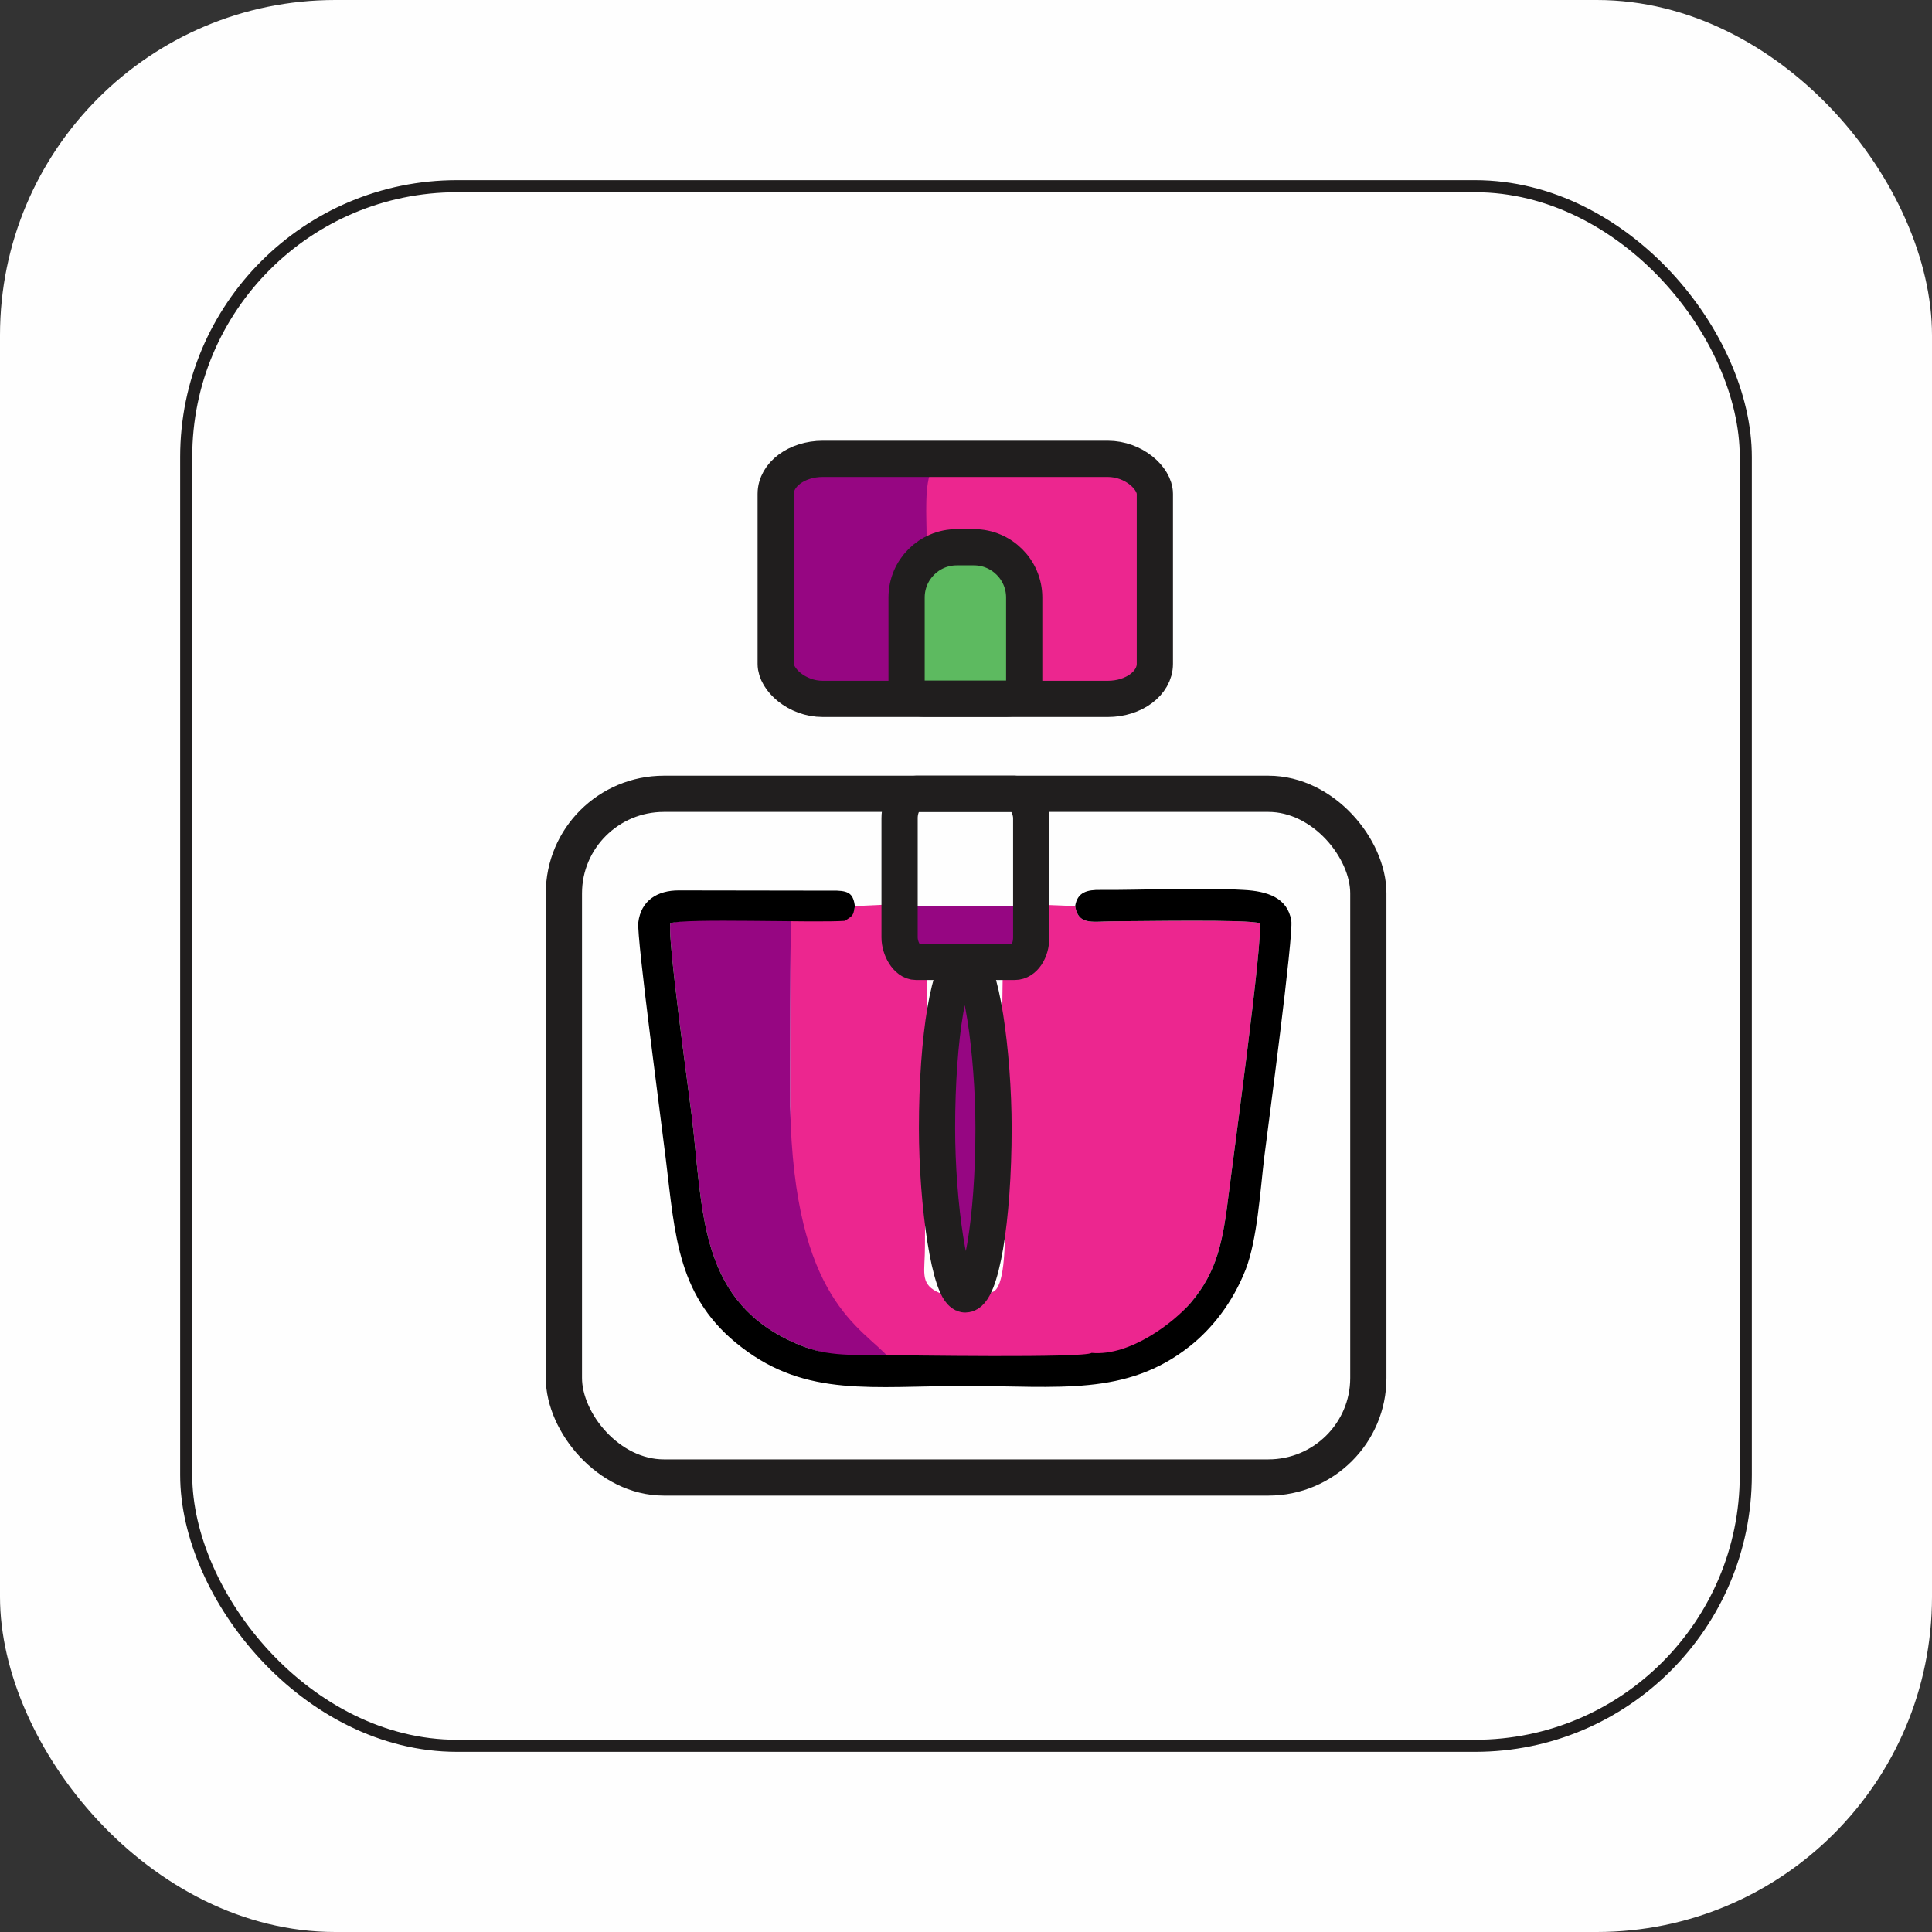 <svg xmlns="http://www.w3.org/2000/svg" xmlns:xlink="http://www.w3.org/1999/xlink" xmlns:xodm="http://www.corel.com/coreldraw/odm/2003" xml:space="preserve" width="80px" height="80px" fill-rule="evenodd" clip-rule="evenodd" viewBox="0 0 80 80"><rect x="0" y="0" width="80" height="80" fill="#333333" stroke="none"/> <g id="Layer_x0020_1">  <rect fill="none" width="80" height="80"></rect> <path fill="#EC268F" d="M34.95 37.98c-0.48,0.12 -1.63,0.08 -2.23,0.09 0,2.51 0,5.24 0,7.75 0,2.44 -0.13,4.73 0.89,6.73 0.82,1.62 2.13,3.86 4.11,3.85 1.1,0 6.94,-0.1 7.48,0.06 1.61,0.15 3.44,-1.73 4.11,-2.52 1.09,-1.29 1.33,-2.51 1.58,-4.59 0.17,-1.39 1.43,-10.55 1.27,-11.12 -0.43,-0.17 -5.05,-0.08 -6.15,-0.08 -0.81,0.01 -1.36,0.16 -1.49,-0.63l-1.29 -0.05c0.01,1.95 -0.42,2 -1.71,2.88l-0.08 6.03c0.01,1.43 0.54,6.66 -0.3,7.1 -0.58,0.31 -1.77,0.32 -2.36,0 -0.69,-0.36 -0.48,-0.83 -0.48,-1.86 0.01,-3.69 0.1,-7.51 0.1,-11.19 -1.29,-0.89 -1.72,-1 -1.71,-2.97l-1.29 0.06c-0.07,0.45 -0.16,0.25 -0.45,0.46z"></path> <path fill="#960682" d="M32.72 45.82c0,-0.73 -0.01,-7.84 0.05,-7.88 -1.23,0.08 -4.44,0.07 -5.01,0.29 -0.14,0.52 0.75,6.88 0.88,7.95 0.47,3.89 0.29,7.49 3.99,9.3 1.34,0.66 2.63,0.77 4.22,0.78 -1.14,-1.31 -3.98,-2.36 -4.13,-10.44z"></path> <path fill="#960682" d="M41.26 49.22l0.01 -1.45c-0.67,-0.11 -0.65,-0.59 -0.65,-1.27 0.01,-1.27 0.08,-5.25 -0.03,-5.99l-1.26 0c-0.07,0.46 -0.09,11.35 0,11.64 0.17,1.12 1.21,2.09 1.16,0.19 0.02,-0.02 0.04,-0.07 0.04,-0.06 0.01,0.01 0.03,-0.05 0.03,-0.06 0.12,-0.34 0.07,-1.36 0.06,-1.75 0,-0.66 -0.09,-1.15 0.64,-1.25z"></path> <path fill="#960682" d="M42.34 37.52l-4.73 0c-0.5,2.43 0.18,2.01 2.31,1.71 2.3,0.33 2.44,0.25 2.42,-1.71z"></path> <rect fill="none" stroke="#201E1E" stroke-width="1.5" stroke-miterlimit="2.613" x="37.25" y="32.87" width="5.45" height="6.96" rx="0.68" ry="1.01"></rect> <rect fill="none" stroke="#201E1E" stroke-width="1.5" stroke-miterlimit="2.613" x="38.8" y="39.83" width="2.34" height="13.77" rx="1.46" ry="10.07"></rect> <path fill="#960682" d="M32.67 28.5c0.78,0.92 3.73,0.6 4.46,0.43 0,-1.33 0.02,-4.6 0.4,-5.56 1.36,-0.2 1.47,-0.05 1.49,-0.43 0.08,-1.78 -0.38,-2.86 0.09,-3.61 0.36,-0.57 1.33,-0.37 1.98,-0.37l-4.32 -0.08c-1.3,0 -3.13,-0.32 -3.98,0.58 -0.38,0.41 -0.65,0.99 -0.67,1.85l0.55 7.19z"></path> <path fill="#EC268F" d="M42.41 25.02c0.07,1.56 0.59,2.53 0.59,4.12 0.76,0.17 2.68,0.15 3.29,-0.26 0.9,-0.61 0.97,-1.49 0.97,-3.08 -0.01,-1.43 0,-2.86 0,-4.29 -0.01,-0.71 -0.05,-1.16 -0.36,-1.67 -0.22,-0.34 -0.61,-0.86 -1.16,-0.83 -1.23,0.08 -3.12,-0.05 -4.47,-0.05 -0.62,0 -2.32,-0.11 -2.67,0.47 -0.34,0.57 -0.23,1.99 -0.23,2.88 0.91,-0.21 2.47,-0.18 2.53,-0.15 1.05,0.66 1.42,0.88 1.51,2.86z"></path> <rect fill="none" stroke="#201E1E" stroke-width="1.5" stroke-miterlimit="2.613" x="32.12" y="19" width="15.7" height="9.94" rx="1.95" ry="1.45"></rect> <path fill="black" d="M44.52 37.52c0.13,0.79 0.68,0.64 1.49,0.63 1.1,0 5.72,-0.09 6.15,0.08 0.16,0.57 -1.1,9.73 -1.27,11.12 -0.25,2.08 -0.49,3.3 -1.58,4.59 -0.67,0.79 -2.5,2.23 -4.11,2.08 -0.29,0.22 -7.72,0.1 -8.75,0.09 -1.6,0 -2.48,0.03 -3.82,-0.63 -3.7,-1.81 -3.52,-5.41 -3.99,-9.3 -0.13,-1.07 -1.02,-7.43 -0.88,-7.95 0.57,-0.22 6,-0.01 7.23,-0.1 0.29,-0.21 0.34,-0.16 0.41,-0.61 -0.07,-0.48 -0.22,-0.62 -0.74,-0.64l-6.56 -0.01c-0.87,0 -1.56,0.41 -1.67,1.33 -0.07,0.63 0.98,8.45 1.14,9.8 0.39,3.19 0.48,5.76 3.14,7.79 2.7,2.08 5.42,1.6 9.29,1.6 3.82,0 6.63,0.44 9.26,-1.64 0.9,-0.71 1.77,-1.78 2.32,-3.18 0.48,-1.24 0.6,-3.23 0.77,-4.65 0.16,-1.27 1.22,-9.22 1.12,-9.8 -0.16,-0.95 -0.99,-1.22 -1.98,-1.27 -1.91,-0.11 -3.97,0.01 -5.92,0 -0.55,-0.01 -0.96,0.09 -1.05,0.67z"></path> <path fill="#5DBA60" d="M37.85 28.44l3.87 -0.13c0,-4.68 2.05,-5.48 -1.72,-5.03 -1.54,0 -2.77,-0.9 -2.18,1.56 0,1.14 0.03,2.46 0.03,3.6z"></path> <path fill="#5DBA60" stroke="#201E1E" stroke-width="1.5" stroke-miterlimit="2.613" d="M39.62 22.66l0.71 0c1.14,0 2.08,0.93 2.08,2.08l0 3.49c0,0.39 -0.32,0.7 -0.71,0.7l-3.46 0c-0.39,0 -0.7,-0.31 -0.7,-0.7l0 -3.49c0,-1.15 0.93,-2.08 2.08,-2.08z"></path> <rect fill="none" stroke="#201E1E" stroke-width="1.5" stroke-miterlimit="2.613" x="23.35" y="32.87" width="33.31" height="28.31" rx="4.14" ry="4.12"></rect> <rect fill="#FEFEFE" width="80" height="80" rx="13.88" ry="13.88"></rect> <path fill="#EC268F" d="M34.95 37.98c-0.48,0.12 -1.63,0.08 -2.23,0.09 0,2.51 0,5.24 0,7.75 0,2.44 -0.13,4.73 0.89,6.73 0.82,1.62 2.13,3.86 4.11,3.85 1.1,0 6.94,-0.1 7.48,0.06 1.61,0.15 3.44,-1.73 4.11,-2.52 1.09,-1.29 1.33,-2.51 1.58,-4.59 0.17,-1.39 1.43,-10.55 1.27,-11.12 -0.43,-0.17 -5.05,-0.08 -6.15,-0.08 -0.81,0.01 -1.36,0.16 -1.49,-0.63l-1.29 -0.05c0.01,1.95 -0.42,2 -1.71,2.88l-0.08 6.03c0.01,1.43 0.54,6.66 -0.3,7.1 -0.58,0.31 -1.77,0.32 -2.36,0 -0.69,-0.36 -0.48,-0.83 -0.48,-1.86 0.01,-3.69 0.1,-7.51 0.1,-11.19 -1.29,-0.89 -1.72,-1 -1.71,-2.97l-1.29 0.06c-0.07,0.45 -0.16,0.25 -0.45,0.46z"></path> <path fill="#960682" d="M32.72 45.82c0,-0.73 -0.01,-7.84 0.05,-7.88 -1.23,0.08 -4.44,0.07 -5.01,0.29 -0.14,0.52 0.75,6.88 0.88,7.95 0.47,3.89 0.29,7.49 3.99,9.3 1.34,0.66 2.63,0.77 4.22,0.78 -1.14,-1.31 -3.98,-2.36 -4.13,-10.44z"></path> <path fill="#960682" d="M41.26 49.22l0.01 -1.45c-0.67,-0.11 -0.65,-0.59 -0.65,-1.27 0.01,-1.27 0.08,-5.25 -0.03,-5.99l-1.26 0c-0.07,0.46 -0.09,11.35 0,11.64 0.17,1.12 1.21,2.09 1.16,0.19 0.02,-0.02 0.04,-0.07 0.04,-0.06 0.01,0.01 0.03,-0.05 0.03,-0.06 0.12,-0.34 0.07,-1.36 0.06,-1.75 0,-0.66 -0.09,-1.15 0.64,-1.25z"></path> <path fill="#960682" d="M42.34 37.52l-4.73 0c-0.5,2.43 0.18,2.01 2.31,1.71 2.3,0.33 2.44,0.25 2.42,-1.71z"></path> <rect fill="none" stroke="#201E1E" stroke-width="1.5" stroke-miterlimit="2.613" x="37.25" y="32.87" width="5.45" height="6.96" rx="0.68" ry="1.01"></rect> <rect fill="none" stroke="#201E1E" stroke-width="1.5" stroke-miterlimit="2.613" x="38.8" y="39.83" width="2.34" height="13.77" rx="1.46" ry="10.07"></rect> <path fill="#960682" d="M32.67 28.5c0.78,0.92 3.73,0.6 4.46,0.43 0,-1.33 0.02,-4.6 0.4,-5.56 1.36,-0.2 1.47,-0.05 1.49,-0.43 0.08,-1.78 -0.38,-2.86 0.09,-3.61 0.36,-0.57 1.33,-0.37 1.98,-0.37l-4.32 -0.08c-1.3,0 -3.13,-0.32 -3.98,0.58 -0.38,0.41 -0.65,0.99 -0.67,1.85l0.55 7.19z"></path> <path fill="#EC268F" d="M42.41 25.02c0.07,1.56 0.59,2.53 0.59,4.12 0.76,0.17 2.68,0.15 3.29,-0.26 0.9,-0.61 0.97,-1.49 0.97,-3.08 -0.01,-1.43 0,-2.86 0,-4.29 -0.01,-0.71 -0.05,-1.16 -0.36,-1.67 -0.22,-0.34 -0.61,-0.86 -1.16,-0.83 -1.23,0.08 -3.12,-0.05 -4.47,-0.05 -0.62,0 -2.32,-0.11 -2.67,0.47 -0.34,0.57 -0.23,1.99 -0.23,2.88 0.91,-0.21 2.47,-0.18 2.53,-0.15 1.05,0.66 1.42,0.88 1.51,2.86z"></path> <rect fill="none" stroke="#201E1E" stroke-width="1.5" stroke-miterlimit="2.613" x="32.12" y="19" width="15.7" height="9.94" rx="1.95" ry="1.45"></rect> <path fill="black" d="M44.52 37.52c0.13,0.79 0.68,0.64 1.49,0.63 1.1,0 5.72,-0.09 6.15,0.08 0.16,0.57 -1.1,9.73 -1.27,11.12 -0.25,2.08 -0.49,3.3 -1.58,4.59 -0.67,0.79 -2.5,2.23 -4.11,2.08 -0.29,0.22 -7.72,0.1 -8.75,0.09 -1.6,0 -2.48,0.03 -3.82,-0.63 -3.7,-1.81 -3.52,-5.41 -3.99,-9.3 -0.13,-1.07 -1.02,-7.43 -0.88,-7.95 0.57,-0.22 6,-0.01 7.23,-0.1 0.29,-0.21 0.34,-0.16 0.41,-0.61 -0.07,-0.48 -0.22,-0.62 -0.74,-0.64l-6.56 -0.01c-0.87,0 -1.56,0.41 -1.67,1.33 -0.07,0.63 0.98,8.45 1.14,9.8 0.39,3.19 0.48,5.76 3.14,7.79 2.7,2.08 5.42,1.6 9.29,1.6 3.82,0 6.63,0.44 9.26,-1.64 0.9,-0.71 1.77,-1.78 2.32,-3.18 0.48,-1.24 0.6,-3.23 0.77,-4.65 0.16,-1.27 1.22,-9.22 1.12,-9.8 -0.16,-0.95 -0.99,-1.22 -1.98,-1.27 -1.91,-0.11 -3.97,0.01 -5.92,0 -0.55,-0.01 -0.96,0.09 -1.05,0.67z"></path> <path fill="#5DBA60" d="M37.85 28.44l3.87 -0.13c0,-4.68 2.05,-5.48 -1.72,-5.03 -1.54,0 -2.77,-0.9 -2.18,1.56 0,1.14 0.03,2.46 0.03,3.6z"></path> <path fill="#5DBA60" stroke="#201E1E" stroke-width="1.5" stroke-miterlimit="2.613" d="M39.62 22.66l0.71 0c1.14,0 2.08,0.93 2.08,2.08l0 3.49c0,0.39 -0.32,0.7 -0.71,0.7l-3.46 0c-0.39,0 -0.7,-0.31 -0.7,-0.7l0 -3.49c0,-1.15 0.93,-2.08 2.08,-2.08z"></path> <rect fill="none" stroke="#201E1E" stroke-width="1.5" stroke-miterlimit="2.613" x="23.35" y="32.87" width="33.31" height="28.31" rx="4.14" ry="4.12"></rect> <rect fill="none" stroke="#201E1E" stroke-width="0.5" stroke-miterlimit="2.613" x="7.71" y="7.71" width="64.58" height="64.58" rx="11.21" ry="11.21"></rect> </g> </svg>